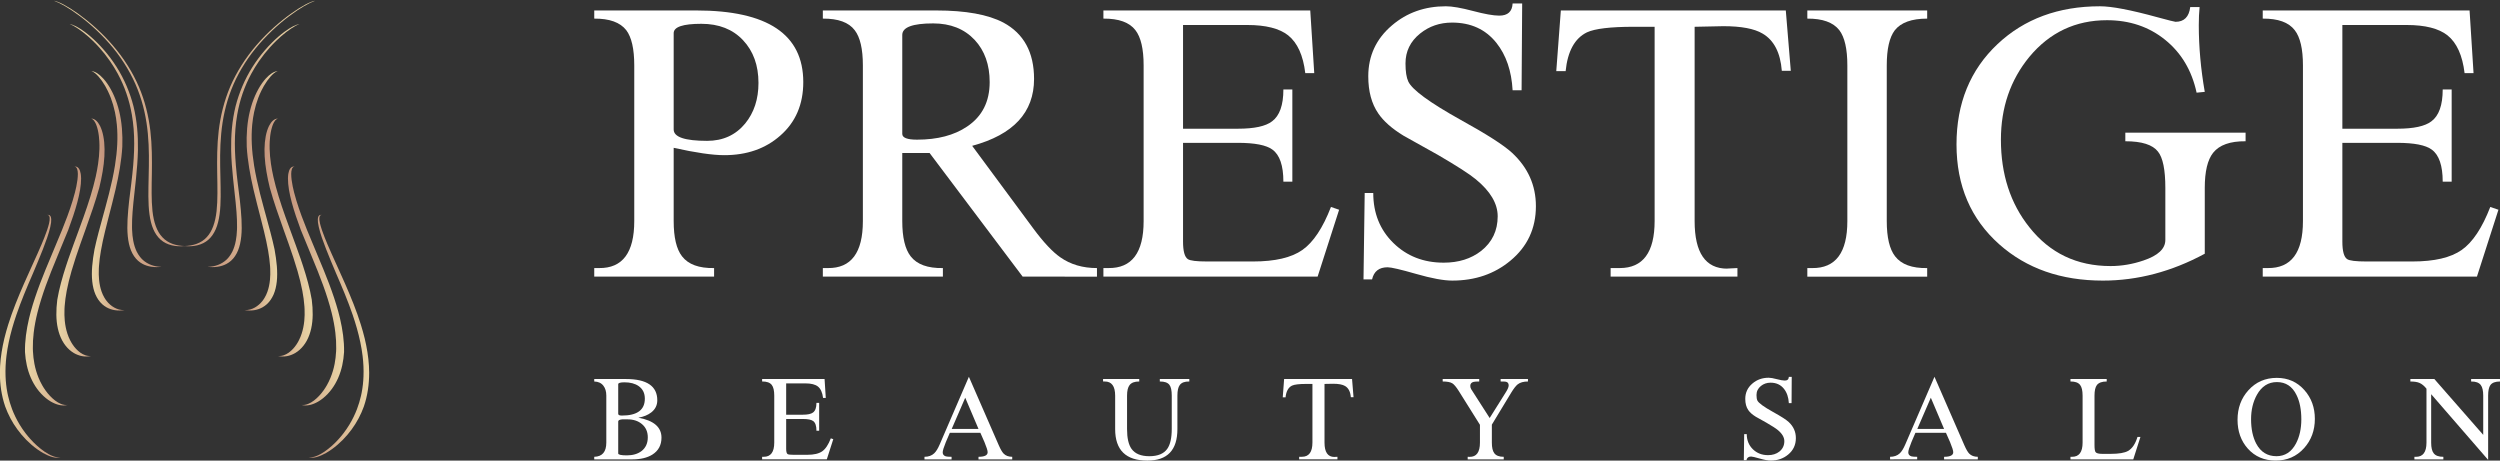 <?xml version="1.0" encoding="UTF-8" standalone="no"?>
<!-- Created with Inkscape (http://www.inkscape.org/) -->

<svg
   version="1.1"
   id="svg1"
   width="568.014"
   height="104.648"
   viewBox="0 0 568.014 104.648"
   xmlns="http://www.w3.org/2000/svg"
   xmlns:svg="http://www.w3.org/2000/svg">
  <rect x="0" y="0" width="568.014" height="104.648" fill="#333333" stroke="none"/>
  <defs
     id="defs1">
    <linearGradient
       x1="0"
       y1="0"
       x2="1"
       y2="0"
       gradientUnits="userSpaceOnUse"
       gradientTransform="matrix(22.345,0,0,-22.345,111.9,494.375)"
       spreadMethod="pad"
       id="linearGradient3">
      <stop
         style="stop-opacity:1;stop-color:#c5957d"
         offset="0"
         id="stop1" />
      <stop
         style="stop-opacity:1;stop-color:#c5957d"
         offset="0.008"
         id="stop2" />
      <stop
         style="stop-opacity:1;stop-color:#ead6a7"
         offset="1"
         id="stop3" />
    </linearGradient>
    <linearGradient
       x1="0"
       y1="0"
       x2="1"
       y2="0"
       gradientUnits="userSpaceOnUse"
       gradientTransform="matrix(15.684,0,0,-15.684,115.888,490.61)"
       spreadMethod="pad"
       id="linearGradient6">
      <stop
         style="stop-opacity:1;stop-color:#c5957d"
         offset="0"
         id="stop4" />
      <stop
         style="stop-opacity:1;stop-color:#c5957d"
         offset="0.008"
         id="stop5" />
      <stop
         style="stop-opacity:1;stop-color:#ead6a7"
         offset="1"
         id="stop6" />
    </linearGradient>
    <linearGradient
       x1="0"
       y1="0"
       x2="1"
       y2="0"
       gradientUnits="userSpaceOnUse"
       gradientTransform="matrix(5.668,0,0,-5.668,122.196,482.905)"
       spreadMethod="pad"
       id="linearGradient9">
      <stop
         style="stop-opacity:1;stop-color:#c5957d"
         offset="0"
         id="stop7" />
      <stop
         style="stop-opacity:1;stop-color:#c5957d"
         offset="0.008"
         id="stop8" />
      <stop
         style="stop-opacity:1;stop-color:#ead6a7"
         offset="1"
         id="stop9" />
    </linearGradient>
    <linearGradient
       x1="0"
       y1="0"
       x2="1"
       y2="0"
       gradientUnits="userSpaceOnUse"
       gradientTransform="matrix(8.217,0,0,-8.217,125.618,474.94)"
       spreadMethod="pad"
       id="linearGradient12">
      <stop
         style="stop-opacity:1;stop-color:#c5957d"
         offset="0"
         id="stop10" />
      <stop
         style="stop-opacity:1;stop-color:#c5957d"
         offset="0.008"
         id="stop11" />
      <stop
         style="stop-opacity:1;stop-color:#ead6a7"
         offset="1"
         id="stop12" />
    </linearGradient>
    <linearGradient
       x1="0"
       y1="0"
       x2="1"
       y2="0"
       gradientUnits="userSpaceOnUse"
       gradientTransform="matrix(9.565,0,0,-9.565,129.618,466.685)"
       spreadMethod="pad"
       id="linearGradient15">
      <stop
         style="stop-opacity:1;stop-color:#c5957d"
         offset="0"
         id="stop13" />
      <stop
         style="stop-opacity:1;stop-color:#c5957d"
         offset="0.008"
         id="stop14" />
      <stop
         style="stop-opacity:1;stop-color:#ead6a7"
         offset="1"
         id="stop15" />
    </linearGradient>
    <linearGradient
       x1="0"
       y1="0"
       x2="1"
       y2="0"
       gradientUnits="userSpaceOnUse"
       gradientTransform="matrix(10.316,0,0,-10.316,133.145,458.105)"
       spreadMethod="pad"
       id="linearGradient18">
      <stop
         style="stop-opacity:1;stop-color:#c5957d"
         offset="0"
         id="stop16" />
      <stop
         style="stop-opacity:1;stop-color:#c5957d"
         offset="0.008"
         id="stop17" />
      <stop
         style="stop-opacity:1;stop-color:#ead6a7"
         offset="1"
         id="stop18" />
    </linearGradient>
    <linearGradient
       x1="0"
       y1="0"
       x2="1"
       y2="0"
       gradientUnits="userSpaceOnUse"
       gradientTransform="matrix(-22.345,0,0,-22.345,112.077,494.375)"
       spreadMethod="pad"
       id="linearGradient21">
      <stop
         style="stop-opacity:1;stop-color:#c5957d"
         offset="0"
         id="stop19" />
      <stop
         style="stop-opacity:1;stop-color:#c5957d"
         offset="0.008"
         id="stop20" />
      <stop
         style="stop-opacity:1;stop-color:#ead6a7"
         offset="1"
         id="stop21" />
    </linearGradient>
    <linearGradient
       x1="0"
       y1="0"
       x2="1"
       y2="0"
       gradientUnits="userSpaceOnUse"
       gradientTransform="matrix(-15.683,0,0,-15.683,108.088,490.61)"
       spreadMethod="pad"
       id="linearGradient24">
      <stop
         style="stop-opacity:1;stop-color:#c5957d"
         offset="0"
         id="stop22" />
      <stop
         style="stop-opacity:1;stop-color:#c5957d"
         offset="0.008"
         id="stop23" />
      <stop
         style="stop-opacity:1;stop-color:#ead6a7"
         offset="1"
         id="stop24" />
    </linearGradient>
    <linearGradient
       x1="0"
       y1="0"
       x2="1"
       y2="0"
       gradientUnits="userSpaceOnUse"
       gradientTransform="matrix(-5.668,0,0,-5.668,101.781,482.905)"
       spreadMethod="pad"
       id="linearGradient27">
      <stop
         style="stop-opacity:1;stop-color:#c5957d"
         offset="0"
         id="stop25" />
      <stop
         style="stop-opacity:1;stop-color:#c5957d"
         offset="0.008"
         id="stop26" />
      <stop
         style="stop-opacity:1;stop-color:#ead6a7"
         offset="1"
         id="stop27" />
    </linearGradient>
    <linearGradient
       x1="0"
       y1="0"
       x2="1"
       y2="0"
       gradientUnits="userSpaceOnUse"
       gradientTransform="matrix(-8.216,0,0,-8.216,98.359,474.94)"
       spreadMethod="pad"
       id="linearGradient30">
      <stop
         style="stop-opacity:1;stop-color:#c5957d"
         offset="0"
         id="stop28" />
      <stop
         style="stop-opacity:1;stop-color:#c5957d"
         offset="0.008"
         id="stop29" />
      <stop
         style="stop-opacity:1;stop-color:#ead6a7"
         offset="1"
         id="stop30" />
    </linearGradient>
    <linearGradient
       x1="0"
       y1="0"
       x2="1"
       y2="0"
       gradientUnits="userSpaceOnUse"
       gradientTransform="matrix(-9.565,0,0,-9.565,94.359,466.685)"
       spreadMethod="pad"
       id="linearGradient33">
      <stop
         style="stop-opacity:1;stop-color:#c5957d"
         offset="0"
         id="stop31" />
      <stop
         style="stop-opacity:1;stop-color:#c5957d"
         offset="0.008"
         id="stop32" />
      <stop
         style="stop-opacity:1;stop-color:#ead6a7"
         offset="1"
         id="stop33" />
    </linearGradient>
    <linearGradient
       x1="0"
       y1="0"
       x2="1"
       y2="0"
       gradientUnits="userSpaceOnUse"
       gradientTransform="matrix(-10.317,0,0,-10.317,90.833,458.105)"
       spreadMethod="pad"
       id="linearGradient36">
      <stop
         style="stop-opacity:1;stop-color:#c5957d"
         offset="0"
         id="stop34" />
      <stop
         style="stop-opacity:1;stop-color:#c5957d"
         offset="0.008"
         id="stop35" />
      <stop
         style="stop-opacity:1;stop-color:#ead6a7"
         offset="1"
         id="stop36" />
    </linearGradient>
    <clipPath
       clipPathUnits="userSpaceOnUse"
       id="clipPath38">
      <path
         d="M 0,574.247 H 595.28 V 0 H 0 Z"
         transform="translate(-195.315,-509.648)"
         id="path38" />
    </clipPath>
    <clipPath
       clipPathUnits="userSpaceOnUse"
       id="clipPath40">
      <path
         d="M 0,574.247 H 595.28 V 0 H 0 Z"
         transform="translate(-234.267,-509.345)"
         id="path40" />
    </clipPath>
    <clipPath
       clipPathUnits="userSpaceOnUse"
       id="clipPath42">
      <path
         d="M 0,574.247 H 595.28 V 0 H 0 Z"
         transform="translate(-282.111,-511.04)"
         id="path42" />
    </clipPath>
    <clipPath
       clipPathUnits="userSpaceOnUse"
       id="clipPath44">
      <path
         d="M 0,574.247 H 595.28 V 0 H 0 Z"
         transform="translate(-339.9,-514.706)"
         id="path44" />
    </clipPath>
    <clipPath
       clipPathUnits="userSpaceOnUse"
       id="clipPath46">
      <path
         d="M 0,574.247 H 595.28 V 0 H 0 Z"
         transform="translate(-384.824,-513.518)"
         id="path46" />
    </clipPath>
    <clipPath
       clipPathUnits="userSpaceOnUse"
       id="clipPath48">
      <path
         d="M 0,574.247 H 595.28 V 0 H 0 Z"
         transform="translate(-402.028,-504.153)"
         id="path48" />
    </clipPath>
    <clipPath
       clipPathUnits="userSpaceOnUse"
       id="clipPath50">
      <path
         d="M 0,574.247 H 595.28 V 0 H 0 Z"
         transform="translate(-455.336,-514.096)"
         id="path50" />
    </clipPath>
    <clipPath
       clipPathUnits="userSpaceOnUse"
       id="clipPath52">
      <path
         d="M 0,574.247 H 595.28 V 0 H 0 Z"
         transform="translate(-479.665,-511.04)"
         id="path52" />
    </clipPath>
    <clipPath
       clipPathUnits="userSpaceOnUse"
       id="clipPath54">
      <path
         d="M 0,574.247 H 595.28 V 0 H 0 Z"
         transform="translate(-185.863,-443.481)"
         id="path54" />
    </clipPath>
    <clipPath
       clipPathUnits="userSpaceOnUse"
       id="clipPath56">
      <path
         d="M 0,574.247 H 595.28 V 0 H 0 Z"
         transform="translate(-214.482,-449.968)"
         id="path56" />
    </clipPath>
    <clipPath
       clipPathUnits="userSpaceOnUse"
       id="clipPath58">
      <path
         d="M 0,574.247 H 595.28 V 0 H 0 Z"
         transform="translate(-244.996,-447.528)"
         id="path58" />
    </clipPath>
    <clipPath
       clipPathUnits="userSpaceOnUse"
       id="clipPath60">
      <path
         d="M 0,574.247 H 595.28 V 0 H 0 Z"
         transform="translate(-276.035,-436.813)"
         id="path60" />
    </clipPath>
    <clipPath
       clipPathUnits="userSpaceOnUse"
       id="clipPath62">
      <path
         d="M 0,574.247 H 595.28 V 0 H 0 Z"
         transform="translate(-310.911,-450.714)"
         id="path62" />
    </clipPath>
    <clipPath
       clipPathUnits="userSpaceOnUse"
       id="clipPath64">
      <path
         d="M 0,574.247 H 595.28 V 0 H 0 Z"
         transform="translate(-334.363,-444.067)"
         id="path64" />
    </clipPath>
    <clipPath
       clipPathUnits="userSpaceOnUse"
       id="clipPath66">
      <path
         d="M 0,574.247 H 595.28 V 0 H 0 Z"
         transform="translate(-385.835,-451.074)"
         id="path66" />
    </clipPath>
    <clipPath
       clipPathUnits="userSpaceOnUse"
       id="clipPath68">
      <path
         d="M 0,574.247 H 595.28 V 0 H 0 Z"
         transform="translate(-409.537,-447.528)"
         id="path68" />
    </clipPath>
    <clipPath
       clipPathUnits="userSpaceOnUse"
       id="clipPath70">
      <path
         d="M 0,574.247 H 595.28 V 0 H 0 Z"
         transform="translate(-445.254,-440.839)"
         id="path70" />
    </clipPath>
    <clipPath
       clipPathUnits="userSpaceOnUse"
       id="clipPath72">
      <path
         d="M 0,574.247 H 595.28 V 0 H 0 Z"
         transform="translate(-468.515,-450.191)"
         id="path72" />
    </clipPath>
    <clipPath
       clipPathUnits="userSpaceOnUse"
       id="clipPath74">
      <path
         d="M 0,574.247 H 595.28 V 0 H 0 Z"
         transform="translate(-491.94,-437.019)"
         id="path74" />
    </clipPath>
  </defs>
  <g
     id="layer-MC0"
     transform="translate(-107.355,-78.597)">
    <path
       id="path3"
       d="m 130.161,513.119 c -0.926,-0.66 -1.937,-1.462 -2.949,-2.368 v 0 c -1.01,-0.906 -2.022,-1.928 -2.957,-3.011 v 0 c -1.871,-2.165 -3.41,-4.598 -4.473,-7.064 v 0 c -1.062,-2.476 -1.662,-5.015 -1.966,-7.507 v 0 c -0.295,-2.501 -0.295,-4.961 -0.259,-7.29 v 0 c 0.042,-2.334 0.098,-4.523 -0.105,-6.421 v 0 c -0.209,-1.888 -0.725,-3.449 -1.681,-4.458 v 0 c -0.944,-1.028 -2.32,-1.474 -3.87,-1.507 v 0 c 1.626,-0.167 3.1,0.153 4.152,1.078 v 0 c 0.526,0.463 0.947,1.073 1.263,1.802 v 0 c 0.317,0.729 0.519,1.587 0.648,2.526 v 0 c 0.259,1.878 0.188,4.103 0.139,6.435 v 0 c -0.057,2.344 -0.103,4.82 0.138,7.317 v 0 c 0.232,2.505 0.759,5.032 1.724,7.498 v 0 c 0.96,2.469 2.38,4.864 4.142,7.041 v 0 c 1.758,2.166 3.85,4.082 5.701,5.474 v 0 c 1.866,1.414 3.4,2.261 4.438,2.635 v 0 c -0.811,-0.144 -2.236,-0.862 -4.085,-2.18"
       transform="matrix(1.333,0,0,-1.333,0,765.663)"
       style="fill:url(#linearGradient3);stroke:none" />
    <path
       id="path6"
       d="m 130.461,510.926 c -0.429,-0.219 -0.911,-0.524 -1.433,-0.909 v 0 c -0.333,-0.246 -0.684,-0.526 -1.044,-0.838 v 0 c -0.742,-0.644 -1.524,-1.421 -2.28,-2.293 v 0 c -0.755,-0.87 -1.487,-1.847 -2.139,-2.879 v 0 c -1.309,-2.065 -2.286,-4.373 -2.881,-6.714 v 0 c -0.601,-2.451 -0.79,-4.958 -0.751,-7.422 v 0 c 0.032,-1.649 0.166,-3.281 0.327,-4.871 v 0 c 0.081,-0.793 0.168,-1.577 0.254,-2.346 v 0 c 0.133,-1.169 0.255,-2.303 0.334,-3.385 v 0 c 0.066,-0.9 0.103,-1.764 0.091,-2.582 v 0 c -0.002,-0.148 -0.005,-0.295 -0.011,-0.44 v 0 c -0.026,-0.654 -0.089,-1.27 -0.197,-1.843 v 0 c -0.13,-0.699 -0.33,-1.331 -0.603,-1.882 v 0 c -0.155,-0.313 -0.334,-0.599 -0.538,-0.857 v 0 c -0.15,-0.195 -0.314,-0.373 -0.49,-0.534 v 0 c -0.411,-0.376 -0.891,-0.662 -1.428,-0.865 v 0 c -0.266,-0.098 -0.545,-0.177 -0.842,-0.23 v 0 c -0.297,-0.054 -0.613,-0.083 -0.941,-0.082 v 0 c 0.609,-0.076 1.194,-0.075 1.736,0.006 v 0 c 0.545,0.08 1.05,0.241 1.502,0.478 v 0 c 0.29,0.152 0.558,0.338 0.8,0.557 v 0 c 0.5,0.451 0.894,1.041 1.182,1.743 v 0 c 0.289,0.699 0.462,1.52 0.552,2.414 v 0 c 0.183,1.789 0.001,3.9 -0.238,6.109 v 0 c -0.233,1.93 -0.515,3.949 -0.685,5.993 v 0 c -0.034,0.408 -0.065,0.819 -0.089,1.23 v 0 c -0.104,1.651 -0.118,3.313 0.014,4.961 v 0 c 0.066,0.819 0.166,1.634 0.307,2.443 v 0 c 0.212,1.235 0.522,2.452 0.93,3.634 v 0 c 0.401,1.157 0.898,2.282 1.479,3.357 v 0 c 0.403,0.746 0.847,1.463 1.319,2.144 v 0 c 0.575,0.829 1.192,1.603 1.82,2.304 v 0 c 0.357,0.401 0.718,0.775 1.076,1.124 v 0 c 0.269,0.262 0.534,0.509 0.795,0.739 v 0 c 0.61,0.538 1.194,0.988 1.736,1.351 v 0 c 0.267,0.18 0.523,0.338 0.766,0.47 v 0 c 0.243,0.133 0.474,0.239 0.681,0.311 v 0 c -0.31,-0.042 -0.683,-0.175 -1.111,-0.396"
       transform="matrix(1.333,0,0,-1.333,0,765.663)"
       style="fill:url(#linearGradient6);stroke:none" />
    <path
       id="path9"
       d="m 126.868,502.942 c -0.343,-0.221 -0.691,-0.527 -1.033,-0.902 v 0 c -0.217,-0.242 -0.433,-0.512 -0.644,-0.809 v 0 c -0.435,-0.617 -0.842,-1.346 -1.195,-2.15 v 0 c -0.352,-0.804 -0.648,-1.692 -0.874,-2.627 v 0 c -0.455,-1.867 -0.61,-3.933 -0.532,-6.029 v 0 c 0.143,-2.404 0.59,-4.857 1.146,-7.274 v 0 c 0.377,-1.615 0.799,-3.215 1.201,-4.781 v 0 c 0.203,-0.782 0.401,-1.555 0.584,-2.318 v 0 c 0.282,-1.154 0.529,-2.28 0.718,-3.365 v 0 c 0.156,-0.9 0.269,-1.77 0.328,-2.603 v 0 c 0.011,-0.152 0.02,-0.3 0.026,-0.449 v 0 c 0.03,-0.667 0.017,-1.304 -0.041,-1.904 v 0 c -0.072,-0.732 -0.215,-1.409 -0.431,-2.013 v 0 c -0.124,-0.346 -0.271,-0.67 -0.443,-0.966 v 0 c -0.127,-0.226 -0.267,-0.436 -0.421,-0.629 v 0 c -0.356,-0.456 -0.786,-0.828 -1.286,-1.112 v 0 c -0.249,-0.138 -0.518,-0.253 -0.811,-0.331 v 0 c -0.295,-0.08 -0.619,-0.118 -0.963,-0.101 v 0 c 0.58,-0.098 1.14,-0.103 1.655,-0.021 v 0 c 0.517,0.083 0.992,0.248 1.421,0.485 v 0 c 0.273,0.154 0.525,0.336 0.758,0.546 v 0 c 0.476,0.438 0.856,0.997 1.139,1.647 v 0 c 0.28,0.65 0.457,1.4 0.544,2.212 v 0 c 0.178,1.623 -0.023,3.515 -0.385,5.489 v 0 c -0.403,1.894 -0.956,3.869 -1.502,5.867 v 0 c -0.11,0.399 -0.22,0.801 -0.329,1.203 v 0 c -0.441,1.613 -0.864,3.235 -1.207,4.847 v 0 c -0.172,0.801 -0.325,1.601 -0.452,2.395 v 0 c -0.195,1.21 -0.327,2.406 -0.382,3.575 v 0 c -0.056,1.145 -0.036,2.263 0.065,3.343 v 0 c 0.07,0.747 0.181,1.473 0.329,2.169 v 0 c 0.181,0.848 0.418,1.653 0.7,2.4 v 0 c 0.16,0.424 0.337,0.829 0.524,1.212 v 0 c 0.139,0.29 0.285,0.565 0.437,0.827 v 0 c 0.353,0.611 0.735,1.149 1.132,1.601 v 0 c 0.197,0.222 0.399,0.422 0.603,0.585 v 0 c 0.207,0.164 0.414,0.287 0.618,0.349 v 0 c -0.32,-0.02 -0.656,-0.149 -0.997,-0.368"
       transform="matrix(1.333,0,0,-1.333,0,765.663)"
       style="fill:url(#linearGradient9);stroke:none" />
    <path
       id="path12"
       d="m 127.058,494.872 c -0.256,-0.223 -0.476,-0.535 -0.666,-0.903 v 0 c -0.119,-0.241 -0.226,-0.504 -0.319,-0.79 v 0 c -0.191,-0.593 -0.322,-1.278 -0.394,-2.021 v 0 c -0.07,-0.74 -0.078,-1.545 -0.031,-2.386 v 0 c 0.093,-1.678 0.424,-3.51 0.879,-5.365 v 0 c 0.654,-2.369 1.507,-4.778 2.358,-7.16 v 0 c 0.571,-1.59 1.141,-3.168 1.648,-4.718 v 0 c 0.257,-0.776 0.498,-1.545 0.717,-2.303 v 0 c 0.333,-1.15 0.613,-2.277 0.82,-3.371 v 0 c 0.172,-0.91 0.294,-1.795 0.353,-2.65 v 0 c 0.011,-0.156 0.019,-0.311 0.026,-0.463 v 0 c 0.029,-0.689 0.014,-1.355 -0.048,-1.992 v 0 c -0.077,-0.777 -0.226,-1.509 -0.448,-2.184 v 0 c -0.125,-0.385 -0.275,-0.751 -0.45,-1.097 v 0 c -0.128,-0.259 -0.271,-0.508 -0.427,-0.741 v 0 c -0.362,-0.548 -0.801,-1.022 -1.319,-1.4 v 0 c -0.26,-0.184 -0.54,-0.342 -0.85,-0.448 v 0 c -0.311,-0.109 -0.655,-0.16 -1.013,-0.126 v 0 c 0.53,-0.115 1.06,-0.12 1.555,-0.027 v 0 c 0.496,0.092 0.957,0.275 1.384,0.518 v 0 c 0.271,0.16 0.526,0.345 0.764,0.555 v 0 c 0.492,0.436 0.908,0.975 1.24,1.586 v 0 c 0.331,0.611 0.575,1.3 0.74,2.038 v 0 c 0.33,1.477 0.32,3.162 0.099,4.916 v 0 c -0.313,1.87 -0.86,3.816 -1.498,5.779 v 0 c -0.129,0.393 -0.261,0.788 -0.396,1.183 v 0 c -0.547,1.584 -1.141,3.177 -1.721,4.764 v 0 c -0.292,0.788 -0.579,1.575 -0.857,2.359 v 0 c -0.424,1.191 -0.824,2.374 -1.179,3.537 v 0 c -0.348,1.138 -0.652,2.257 -0.896,3.346 v 0 c -0.169,0.755 -0.306,1.493 -0.411,2.21 v 0 c -0.128,0.874 -0.201,1.715 -0.224,2.51 v 0 c -0.012,0.455 -0.008,0.893 0.015,1.314 v 0 c 0.018,0.318 0.044,0.626 0.081,0.921 v 0 c 0.085,0.691 0.227,1.319 0.431,1.864 v 0 c 0.105,0.266 0.226,0.51 0.372,0.705 v 0 c 0.147,0.196 0.326,0.337 0.531,0.387 v 0 c -0.001,0 -0.002,0 -0.003,0 v 0 c -0.318,0 -0.611,-0.125 -0.863,-0.347"
       transform="matrix(1.333,0,0,-1.333,0,765.663)"
       style="fill:url(#linearGradient12);stroke:none" />
    <path
       id="path15"
       d="m 130.011,486.713 c -0.168,-0.231 -0.271,-0.553 -0.334,-0.918 v 0 c -0.036,-0.242 -0.055,-0.502 -0.058,-0.779 v 0 c -0.006,-0.576 0.057,-1.224 0.167,-1.91 v 0 c 0.113,-0.684 0.277,-1.412 0.476,-2.163 v 0 c 0.398,-1.5 0.954,-3.107 1.556,-4.73 v 0 c 0.944,-2.345 1.975,-4.721 2.907,-7.083 v 0 c 0.623,-1.573 1.201,-3.138 1.683,-4.685 v 0 c 0.243,-0.772 0.46,-1.542 0.65,-2.304 v 0 c 0.287,-1.153 0.505,-2.29 0.637,-3.405 v 0 c 0.111,-0.927 0.162,-1.838 0.145,-2.726 v 0 c -0.003,-0.162 -0.009,-0.321 -0.017,-0.481 v 0 c -0.036,-0.72 -0.118,-1.423 -0.248,-2.107 v 0 c -0.16,-0.835 -0.401,-1.635 -0.713,-2.394 v 0 c -0.178,-0.434 -0.381,-0.853 -0.61,-1.256 v 0 c -0.173,-0.302 -0.358,-0.595 -0.559,-0.875 v 0 c -0.464,-0.658 -1.015,-1.252 -1.647,-1.74 v 0 c -0.318,-0.236 -0.659,-0.445 -1.021,-0.585 v 0 c -0.361,-0.143 -0.748,-0.208 -1.116,-0.159 v 0 c 0.46,-0.125 0.962,-0.121 1.454,-0.008 v 0 c 0.493,0.114 0.973,0.323 1.426,0.585 v 0 c 0.289,0.173 0.568,0.368 0.835,0.583 v 0 c 0.553,0.45 1.049,0.982 1.48,1.568 v 0 c 0.426,0.583 0.787,1.22 1.081,1.895 v 0 c 0.59,1.346 0.901,2.843 0.995,4.386 v 0 c 0.036,1.864 -0.239,3.794 -0.692,5.737 v 0 c -0.091,0.39 -0.19,0.781 -0.298,1.173 v 0 c -0.427,1.565 -0.963,3.14 -1.553,4.71 v 0 c -0.296,0.782 -0.606,1.562 -0.922,2.34 v 0 c -0.48,1.184 -0.976,2.36 -1.466,3.524 v 0 c -0.483,1.141 -0.956,2.269 -1.403,3.377 v 0 c -0.309,0.767 -0.604,1.525 -0.881,2.269 v 0 c -0.336,0.907 -0.637,1.791 -0.899,2.645 v 0 c -0.15,0.488 -0.285,0.964 -0.402,1.427 v 0 c -0.088,0.349 -0.169,0.69 -0.236,1.023 v 0 c -0.162,0.777 -0.257,1.505 -0.257,2.146 v 0 c 0.004,0.313 0.036,0.603 0.121,0.83 v 0 c 0.084,0.23 0.228,0.389 0.441,0.426 v 0 c -0.019,0.001 -0.038,0.002 -0.056,0.002 v 0 c -0.285,0 -0.508,-0.123 -0.666,-0.338"
       transform="matrix(1.333,0,0,-1.333,0,765.663)"
       style="fill:url(#linearGradient15);stroke:none" />
    <path
       id="path18"
       d="m 134.783,478.462 c -0.088,-0.243 -0.089,-0.581 -0.051,-0.953 v 0 c 0.03,-0.245 0.078,-0.505 0.139,-0.776 v 0 c 0.128,-0.569 0.315,-1.188 0.529,-1.825 v 0 c 0.218,-0.637 0.464,-1.292 0.726,-1.963 v 0 c 0.52,-1.334 1.114,-2.725 1.7,-4.123 v 0 c 1.018,-2.334 2.012,-4.693 2.818,-7.047 v 0 c 0.534,-1.566 0.986,-3.13 1.306,-4.682 v 0 c 0.164,-0.778 0.295,-1.553 0.389,-2.325 v 0 c 0.142,-1.164 0.198,-2.323 0.154,-3.468 v 0 c -0.033,-0.954 -0.136,-1.899 -0.318,-2.834 v 0 c -0.034,-0.169 -0.07,-0.338 -0.108,-0.506 v 0 c -0.173,-0.76 -0.398,-1.512 -0.679,-2.254 v 0 c -0.343,-0.905 -0.777,-1.789 -1.297,-2.651 v 0 c -0.297,-0.491 -0.624,-0.973 -0.983,-1.444 v 0 c -0.269,-0.353 -0.556,-0.698 -0.86,-1.034 v 0 c -0.706,-0.788 -1.519,-1.521 -2.416,-2.139 v 0 c -0.449,-0.299 -0.918,-0.564 -1.385,-0.745 v 0 c -0.468,-0.184 -0.929,-0.268 -1.303,-0.205 v 0 c 0.369,-0.127 0.859,-0.102 1.379,0.042 v 0 c 0.522,0.147 1.065,0.396 1.588,0.688 v 0 c 0.336,0.196 0.666,0.41 0.985,0.637 v 0 c 0.667,0.478 1.292,1.02 1.859,1.591 v 0 c 0.559,0.568 1.068,1.17 1.522,1.79 v 0 c 0.905,1.235 1.591,2.557 2.08,3.907 v 0 c 0.642,1.873 0.902,3.804 0.904,5.742 v 0 c -0.003,0.389 -0.014,0.779 -0.038,1.17 v 0 c -0.093,1.559 -0.351,3.128 -0.726,4.696 v 0 c -0.191,0.78 -0.41,1.56 -0.653,2.34 v 0 c -0.369,1.183 -0.792,2.364 -1.253,3.539 v 0 c -0.454,1.154 -0.938,2.3 -1.437,3.438 v 0 c -0.345,0.789 -0.698,1.573 -1.053,2.351 v 0 c -0.432,0.949 -0.855,1.886 -1.266,2.807 v 0 c -0.235,0.526 -0.464,1.046 -0.68,1.558 v 0 c -0.163,0.384 -0.318,0.763 -0.467,1.137 v 0 c -0.348,0.872 -0.639,1.706 -0.817,2.451 v 0 c -0.078,0.363 -0.124,0.701 -0.094,0.963 v 0 c 0.026,0.263 0.142,0.441 0.367,0.466 v 0 c -0.028,0.003 -0.055,0.004 -0.081,0.004 v 0 c -0.241,0 -0.401,-0.125 -0.48,-0.343"
       transform="matrix(1.333,0,0,-1.333,0,765.663)"
       style="fill:url(#linearGradient18);stroke:none" />
    <path
       id="path21"
       d="m 94.17,512.664 c 1.851,-1.392 3.943,-3.308 5.7,-5.474 v 0 c 1.762,-2.177 3.182,-4.572 4.143,-7.041 v 0 c 0.965,-2.466 1.491,-4.993 1.723,-7.498 v 0 c 0.241,-2.497 0.196,-4.973 0.138,-7.317 v 0 c -0.048,-2.332 -0.12,-4.557 0.14,-6.435 v 0 c 0.128,-0.939 0.331,-1.797 0.648,-2.526 v 0 c 0.316,-0.729 0.736,-1.339 1.262,-1.802 v 0 c 1.053,-0.925 2.525,-1.245 4.153,-1.078 v 0 c -1.551,0.033 -2.926,0.479 -3.871,1.507 v 0 c -0.957,1.009 -1.472,2.57 -1.68,4.458 v 0 c -0.204,1.898 -0.148,4.087 -0.105,6.421 v 0 c 0.035,2.329 0.034,4.789 -0.261,7.29 v 0 c -0.302,2.492 -0.903,5.031 -1.964,7.507 v 0 c -1.064,2.466 -2.602,4.899 -4.474,7.064 v 0 c -0.934,1.083 -1.947,2.105 -2.957,3.011 v 0 c -1.011,0.906 -2.024,1.708 -2.947,2.368 v 0 c -1.851,1.318 -3.276,2.036 -4.086,2.18 v 0 c 1.037,-0.374 2.572,-1.221 4.438,-2.635"
       transform="matrix(1.333,0,0,-1.333,0,765.663)"
       style="fill:url(#linearGradient21);stroke:none" />
    <path
       id="path24"
       d="m 93.087,511.011 c 0.242,-0.132 0.499,-0.29 0.766,-0.47 v 0 c 0.541,-0.363 1.126,-0.813 1.734,-1.351 v 0 c 0.261,-0.23 0.528,-0.477 0.796,-0.739 v 0 c 0.358,-0.349 0.719,-0.723 1.076,-1.124 v 0 c 0.628,-0.701 1.245,-1.475 1.82,-2.304 v 0 c 0.472,-0.681 0.916,-1.398 1.319,-2.144 v 0 c 0.581,-1.075 1.079,-2.2 1.478,-3.357 v 0 c 0.41,-1.182 0.719,-2.399 0.932,-3.634 v 0 c 0.14,-0.809 0.241,-1.624 0.307,-2.443 v 0 c 0.131,-1.648 0.117,-3.31 0.013,-4.961 v 0 c -0.024,-0.411 -0.054,-0.822 -0.088,-1.23 v 0 c -0.171,-2.044 -0.453,-4.063 -0.686,-5.993 v 0 c -0.238,-2.209 -0.421,-4.32 -0.238,-6.109 v 0 c 0.09,-0.894 0.263,-1.715 0.551,-2.414 v 0 c 0.288,-0.702 0.682,-1.292 1.183,-1.743 v 0 c 0.243,-0.219 0.511,-0.405 0.8,-0.557 v 0 c 0.452,-0.237 0.957,-0.398 1.501,-0.478 v 0 c 0.544,-0.081 1.128,-0.082 1.737,-0.006 v 0 c -0.327,-0.001 -0.643,0.028 -0.941,0.082 v 0 c -0.296,0.053 -0.575,0.132 -0.842,0.23 v 0 c -0.537,0.203 -1.018,0.489 -1.428,0.865 v 0 c -0.175,0.161 -0.339,0.339 -0.49,0.534 v 0 c -0.203,0.258 -0.383,0.544 -0.539,0.857 v 0 c -0.271,0.551 -0.471,1.183 -0.603,1.882 v 0 c -0.108,0.573 -0.171,1.189 -0.196,1.843 v 0 c -0.006,0.145 -0.01,0.292 -0.012,0.44 v 0 c -0.01,0.818 0.025,1.682 0.091,2.582 v 0 c 0.08,1.082 0.203,2.216 0.335,3.385 v 0 c 0.086,0.769 0.173,1.553 0.254,2.346 v 0 c 0.161,1.59 0.295,3.222 0.328,4.871 v 0 c 0.039,2.464 -0.151,4.971 -0.751,7.422 v 0 c -0.595,2.341 -1.572,4.649 -2.881,6.714 v 0 c -0.653,1.032 -1.383,2.009 -2.139,2.879 v 0 c -0.756,0.872 -1.538,1.649 -2.281,2.293 v 0 c -0.361,0.312 -0.711,0.592 -1.044,0.838 v 0 c -0.521,0.385 -1.004,0.69 -1.433,0.909 v 0 c -0.427,0.221 -0.8,0.354 -1.11,0.396 v 0 c 0.207,-0.072 0.436,-0.178 0.681,-0.311"
       transform="matrix(1.333,0,0,-1.333,0,765.663)"
       style="fill:url(#linearGradient24);stroke:none" />
    <path
       id="path27"
       d="m 96.73,502.961 c 0.205,-0.163 0.406,-0.363 0.603,-0.585 v 0 c 0.397,-0.452 0.78,-0.99 1.132,-1.601 v 0 c 0.152,-0.262 0.298,-0.537 0.437,-0.827 v 0 c 0.188,-0.383 0.364,-0.788 0.524,-1.212 v 0 c 0.282,-0.747 0.519,-1.552 0.7,-2.4 v 0 c 0.147,-0.696 0.258,-1.422 0.329,-2.169 v 0 c 0.1,-1.08 0.121,-2.198 0.066,-3.343 v 0 c -0.055,-1.169 -0.188,-2.365 -0.382,-3.575 v 0 c -0.128,-0.794 -0.28,-1.594 -0.452,-2.395 v 0 c -0.344,-1.612 -0.766,-3.234 -1.207,-4.847 v 0 c -0.109,-0.402 -0.219,-0.804 -0.33,-1.203 v 0 c -0.546,-1.998 -1.099,-3.973 -1.502,-5.867 v 0 c -0.362,-1.974 -0.563,-3.866 -0.384,-5.489 v 0 c 0.086,-0.812 0.263,-1.562 0.544,-2.212 v 0 c 0.282,-0.65 0.663,-1.209 1.139,-1.647 v 0 c 0.231,-0.21 0.484,-0.392 0.757,-0.546 v 0 c 0.429,-0.237 0.904,-0.402 1.421,-0.485 v 0 c 0.516,-0.082 1.075,-0.077 1.656,0.021 v 0 c -0.345,-0.017 -0.67,0.021 -0.964,0.101 v 0 c -0.293,0.078 -0.561,0.193 -0.811,0.331 v 0 c -0.5,0.284 -0.93,0.656 -1.286,1.112 v 0 c -0.154,0.193 -0.294,0.403 -0.421,0.629 v 0 c -0.172,0.296 -0.319,0.62 -0.443,0.966 v 0 c -0.215,0.604 -0.358,1.281 -0.43,2.013 v 0 c -0.059,0.6 -0.072,1.237 -0.042,1.904 v 0 c 0.007,0.149 0.016,0.297 0.026,0.449 v 0 c 0.058,0.833 0.172,1.703 0.329,2.603 v 0 c 0.187,1.085 0.435,2.211 0.717,3.365 v 0 c 0.184,0.763 0.381,1.536 0.584,2.318 v 0 c 0.402,1.566 0.825,3.166 1.199,4.781 v 0 c 0.557,2.417 1.006,4.87 1.147,7.274 v 0 c 0.079,2.096 -0.076,4.162 -0.53,6.029 v 0 c -0.227,0.935 -0.522,1.823 -0.875,2.627 v 0 c -0.353,0.804 -0.76,1.533 -1.194,2.15 v 0 c -0.211,0.297 -0.427,0.567 -0.646,0.809 v 0 c -0.342,0.375 -0.689,0.681 -1.032,0.902 v 0 c -0.341,0.219 -0.678,0.348 -0.995,0.368 v 0 c 0.202,-0.062 0.41,-0.185 0.616,-0.349"
       transform="matrix(1.333,0,0,-1.333,0,765.663)"
       style="fill:url(#linearGradient27);stroke:none" />
    <path
       id="path30"
       d="m 96.053,495.219 c 0.205,-0.05 0.384,-0.191 0.53,-0.387 v 0 c 0.148,-0.195 0.269,-0.439 0.372,-0.705 v 0 c 0.205,-0.545 0.348,-1.173 0.431,-1.864 v 0 c 0.038,-0.295 0.065,-0.603 0.08,-0.921 v 0 c 0.025,-0.421 0.03,-0.859 0.017,-1.314 v 0 c -0.022,-0.795 -0.097,-1.636 -0.225,-2.51 v 0 c -0.104,-0.717 -0.242,-1.455 -0.409,-2.21 v 0 c -0.246,-1.089 -0.548,-2.208 -0.897,-3.346 v 0 c -0.355,-1.163 -0.755,-2.346 -1.179,-3.537 v 0 c -0.278,-0.784 -0.566,-1.571 -0.856,-2.359 v 0 c -0.581,-1.587 -1.175,-3.18 -1.721,-4.764 v 0 c -0.136,-0.395 -0.268,-0.79 -0.397,-1.183 v 0 c -0.637,-1.963 -1.184,-3.909 -1.498,-5.779 v 0 c -0.221,-1.754 -0.232,-3.439 0.099,-4.916 v 0 c 0.164,-0.738 0.41,-1.427 0.739,-2.038 v 0 c 0.333,-0.611 0.748,-1.15 1.241,-1.586 v 0 c 0.238,-0.21 0.493,-0.395 0.764,-0.555 v 0 c 0.426,-0.243 0.889,-0.426 1.385,-0.518 v 0 c 0.494,-0.093 1.024,-0.088 1.555,0.027 v 0 c -0.359,-0.034 -0.703,0.017 -1.013,0.126 v 0 c -0.311,0.106 -0.592,0.264 -0.852,0.448 v 0 c -0.517,0.378 -0.956,0.852 -1.317,1.4 v 0 c -0.156,0.233 -0.299,0.482 -0.429,0.741 v 0 c -0.174,0.346 -0.324,0.712 -0.45,1.097 v 0 c -0.22,0.675 -0.371,1.407 -0.446,2.184 v 0 c -0.062,0.637 -0.077,1.303 -0.049,1.992 v 0 c 0.007,0.152 0.015,0.307 0.025,0.463 v 0 c 0.061,0.855 0.181,1.74 0.354,2.65 v 0 c 0.207,1.094 0.488,2.221 0.82,3.371 v 0 c 0.22,0.758 0.46,1.527 0.716,2.303 v 0 c 0.509,1.55 1.079,3.128 1.649,4.718 v 0 c 0.851,2.382 1.704,4.791 2.359,7.16 v 0 c 0.454,1.855 0.785,3.687 0.878,5.365 v 0 c 0.047,0.841 0.04,1.646 -0.031,2.386 v 0 c -0.072,0.743 -0.202,1.428 -0.394,2.021 v 0 c -0.094,0.286 -0.2,0.549 -0.319,0.79 v 0 c -0.19,0.368 -0.409,0.68 -0.665,0.903 v 0 c -0.253,0.222 -0.545,0.347 -0.864,0.347 v 0 c -10e-4,0 -0.002,0 -0.003,0"
       transform="matrix(1.333,0,0,-1.333,0,765.663)"
       style="fill:url(#linearGradient30);stroke:none" />
    <path
       id="path33"
       d="m 93.244,487.049 c 0.214,-0.037 0.358,-0.196 0.441,-0.426 v 0 c 0.084,-0.227 0.117,-0.517 0.122,-0.83 v 0 c 0,-0.641 -0.095,-1.369 -0.257,-2.146 v 0 c -0.069,-0.333 -0.147,-0.674 -0.237,-1.023 v 0 c -0.117,-0.463 -0.251,-0.939 -0.402,-1.427 v 0 c -0.261,-0.854 -0.562,-1.738 -0.899,-2.645 v 0 c -0.277,-0.744 -0.572,-1.502 -0.881,-2.269 v 0 c -0.447,-1.108 -0.919,-2.236 -1.403,-3.377 v 0 c -0.49,-1.164 -0.986,-2.34 -1.467,-3.524 v 0 c -0.316,-0.778 -0.624,-1.558 -0.921,-2.34 v 0 c -0.59,-1.57 -1.125,-3.145 -1.554,-4.71 v 0 c -0.106,-0.392 -0.206,-0.783 -0.298,-1.173 v 0 c -0.452,-1.943 -0.727,-3.873 -0.691,-5.737 v 0 c 0.094,-1.543 0.405,-3.04 0.994,-4.386 v 0 c 0.295,-0.675 0.657,-1.312 1.082,-1.895 v 0 c 0.432,-0.586 0.927,-1.118 1.481,-1.568 v 0 c 0.265,-0.215 0.544,-0.41 0.833,-0.583 v 0 c 0.455,-0.262 0.935,-0.471 1.428,-0.585 v 0 c 0.491,-0.113 0.993,-0.117 1.453,0.008 v 0 c -0.369,-0.049 -0.755,0.016 -1.117,0.159 v 0 c -0.361,0.14 -0.702,0.349 -1.019,0.585 v 0 c -0.634,0.488 -1.184,1.082 -1.648,1.74 v 0 c -0.2,0.28 -0.386,0.573 -0.558,0.875 v 0 c -0.23,0.403 -0.433,0.822 -0.611,1.256 v 0 c -0.313,0.759 -0.552,1.559 -0.712,2.394 v 0 c -0.132,0.684 -0.213,1.387 -0.25,2.107 v 0 c -0.007,0.16 -0.012,0.319 -0.016,0.481 v 0 c -0.017,0.888 0.034,1.799 0.145,2.726 v 0 c 0.132,1.115 0.35,2.252 0.637,3.405 v 0 c 0.189,0.762 0.409,1.532 0.651,2.304 v 0 c 0.481,1.547 1.059,3.112 1.681,4.685 v 0 c 0.932,2.362 1.964,4.738 2.909,7.083 v 0 c 0.6,1.623 1.157,3.23 1.554,4.73 v 0 c 0.201,0.751 0.364,1.479 0.477,2.163 v 0 c 0.11,0.686 0.173,1.334 0.168,1.91 v 0 c -0.005,0.277 -0.023,0.537 -0.059,0.779 v 0 c -0.063,0.365 -0.165,0.687 -0.335,0.918 v 0 c -0.158,0.215 -0.381,0.338 -0.665,0.338 v 0 c -0.019,0 -0.037,-10e-4 -0.056,-0.002"
       transform="matrix(1.333,0,0,-1.333,0,765.663)"
       style="fill:url(#linearGradient33);stroke:none" />
    <path
       id="path36"
       d="m 88.633,478.801 c 0.225,-0.025 0.341,-0.203 0.367,-0.466 v 0 c 0.03,-0.262 -0.015,-0.6 -0.094,-0.963 v 0 c -0.178,-0.745 -0.469,-1.579 -0.817,-2.451 v 0 c -0.148,-0.374 -0.304,-0.753 -0.467,-1.137 v 0 c -0.217,-0.512 -0.444,-1.032 -0.679,-1.558 v 0 c -0.412,-0.921 -0.835,-1.858 -1.267,-2.807 v 0 c -0.355,-0.778 -0.707,-1.562 -1.053,-2.351 v 0 c -0.499,-1.138 -0.983,-2.284 -1.437,-3.438 v 0 c -0.461,-1.175 -0.884,-2.356 -1.253,-3.539 v 0 c -0.243,-0.78 -0.461,-1.56 -0.653,-2.34 v 0 c -0.374,-1.568 -0.633,-3.137 -0.726,-4.696 v 0 c -0.023,-0.391 -0.035,-0.781 -0.038,-1.17 v 0 c 0.003,-1.938 0.263,-3.869 0.904,-5.742 v 0 c 0.49,-1.35 1.175,-2.672 2.081,-3.907 v 0 c 0.454,-0.62 0.962,-1.222 1.521,-1.79 v 0 c 0.568,-0.571 1.192,-1.113 1.859,-1.591 v 0 c 0.32,-0.227 0.648,-0.441 0.986,-0.637 v 0 c 0.523,-0.292 1.065,-0.541 1.587,-0.688 v 0 c 0.521,-0.144 1.01,-0.169 1.379,-0.042 v 0 c -0.373,-0.063 -0.836,0.021 -1.302,0.205 v 0 c -0.467,0.181 -0.938,0.446 -1.386,0.745 v 0 c -0.896,0.618 -1.71,1.351 -2.415,2.139 v 0 c -0.305,0.336 -0.591,0.681 -0.861,1.034 v 0 c -0.359,0.471 -0.686,0.953 -0.984,1.444 v 0 c -0.519,0.862 -0.954,1.746 -1.296,2.651 v 0 c -0.281,0.742 -0.505,1.494 -0.679,2.254 v 0 c -0.039,0.168 -0.074,0.337 -0.108,0.506 v 0 c -0.182,0.935 -0.285,1.88 -0.319,2.834 v 0 c -0.043,1.145 0.014,2.304 0.156,3.468 v 0 c 0.093,0.772 0.224,1.547 0.388,2.325 v 0 c 0.32,1.552 0.772,3.116 1.307,4.682 v 0 c 0.804,2.354 1.8,4.713 2.818,7.047 v 0 c 0.586,1.398 1.179,2.789 1.7,4.123 v 0 c 0.262,0.671 0.506,1.326 0.723,1.963 v 0 c 0.216,0.637 0.403,1.256 0.531,1.825 v 0 c 0.061,0.271 0.108,0.531 0.14,0.776 v 0 c 0.038,0.372 0.036,0.71 -0.051,0.953 v 0 c -0.079,0.218 -0.239,0.343 -0.481,0.343 v 0 c -0.026,0 -0.053,-0.001 -0.081,-0.004"
       transform="matrix(1.333,0,0,-1.333,0,765.663)"
       style="fill:url(#linearGradient36);stroke:none" />
    <path
       id="path37"
       d="m 0,0 v -16.42 c 0,-1.29 1.898,-1.935 5.701,-1.935 2.691,0 4.851,0.983 6.48,2.95 1.517,1.857 2.272,4.162 2.272,6.923 0,2.987 -0.875,5.414 -2.628,7.279 C 10.071,0.664 7.703,1.595 4.716,1.595 1.572,1.595 0,1.067 0,0 m 0,-19.542 v -12.489 c 0,-2.784 0.475,-4.783 1.425,-6.005 1.063,-1.381 2.884,-2.048 5.463,-2.002 v -1.46 h -20.427 v 1.46 h 0.819 c 4.001,-0.046 6.001,2.624 6.001,8.007 v 26.536 c 0,2.805 -0.455,4.806 -1.363,6.004 -1.046,1.337 -2.866,1.991 -5.457,1.972 V 3.87 H 3.834 c 12.171,0 18.255,-4.071 18.255,-12.215 0,-3.801 -1.312,-6.845 -3.935,-9.129 -2.511,-2.216 -5.69,-3.322 -9.535,-3.322 -1.992,0 -4.863,0.416 -8.619,1.254"
       style="fill:#ffffff;fill-opacity:1;fill-rule:nonzero;stroke:none"
       transform="matrix(1.333,0,0,-1.333,260.419,86.132)"
       clip-path="url(#clipPath38)" />
    <path
       id="path39"
       d="m 0,0 v -16.865 c 0,-0.655 0.84,-0.985 2.518,-0.985 3.491,0 6.336,0.747 8.536,2.239 2.562,1.719 3.843,4.241 3.843,7.569 0,2.962 -0.851,5.36 -2.552,7.192 C 10.578,1.029 8.22,1.967 5.273,1.967 1.758,1.967 0,1.312 0,0 m 11.913,-18.9 10.416,-14.083 c 1.74,-2.354 3.28,-3.994 4.612,-4.92 1.745,-1.224 3.823,-1.832 6.245,-1.832 v -1.46 H 20.519 L 4.655,-20.122 H 0 v -11.607 c 0,-2.783 0.479,-4.783 1.432,-6.004 1.07,-1.381 2.9,-2.049 5.492,-2.002 v -1.46 h -20.463 v 1.46 h 0.851 c 3.98,-0.047 5.972,2.624 5.972,8.006 v 26.537 c 0,2.804 -0.465,4.805 -1.394,6.004 -1.015,1.336 -2.828,1.991 -5.429,1.972 V 4.172 H 5.804 c 4.999,0 8.811,-0.69 11.435,-2.068 3.482,-1.878 5.224,-5.08 5.224,-9.604 0,-5.702 -3.517,-9.5 -10.55,-11.4"
       style="fill:#ffffff;fill-opacity:1;fill-rule:nonzero;stroke:none"
       transform="matrix(1.333,0,0,-1.333,312.356,86.536)"
       clip-path="url(#clipPath40)" />
    <path
       id="path41"
       d="m 0,0 v -17.678 h 9.366 c 2.783,0 4.718,0.419 5.803,1.255 1.29,0.951 1.934,2.761 1.934,5.429 h 1.528 v -15.708 h -1.528 c 0,2.735 -0.622,4.557 -1.866,5.462 -1.042,0.77 -2.997,1.153 -5.871,1.153 H 0 v -16.83 c 0,-1.628 0.273,-2.624 0.814,-2.986 0.385,-0.273 1.483,-0.405 3.292,-0.405 h 7.84 c 3.732,0 6.531,0.652 8.397,1.964 1.866,1.312 3.49,3.759 4.87,7.33 l 1.391,-0.476 -3.666,-11.4 h -36.511 v 1.46 h 0.853 c 4.001,-0.047 6.002,2.624 6.002,8.007 v 26.536 c 0,2.804 -0.465,4.805 -1.399,6.004 -1.023,1.337 -2.841,1.991 -5.456,1.972 V 2.478 H 21.684 L 22.363,-8.21 H 20.836 C 20.475,-5.179 19.5,-3.031 17.917,-1.763 16.425,-0.586 14.105,0 10.96,0 Z"
       style="fill:#ffffff;fill-opacity:1;fill-rule:nonzero;stroke:none"
       transform="matrix(1.333,0,0,-1.333,376.148,84.276)"
       clip-path="url(#clipPath42)" />
    <path
       id="path43"
       d="m 0,0 -0.1,-14.794 h -1.53 c -0.182,3.303 -1.102,5.993 -2.76,8.078 -1.838,2.305 -4.36,3.46 -7.56,3.46 -2.088,0 -3.905,-0.624 -5.45,-1.868 -1.658,-1.334 -2.487,-3.033 -2.487,-5.088 0,-1.382 0.158,-2.41 0.476,-3.089 0.656,-1.405 3.618,-3.575 8.89,-6.515 4.434,-2.443 7.364,-4.32 8.79,-5.631 2.713,-2.513 4.071,-5.545 4.071,-9.098 0,-3.799 -1.447,-6.898 -4.346,-9.297 -2.713,-2.259 -6.015,-3.391 -9.906,-3.391 -1.471,0 -3.523,0.378 -6.158,1.135 -2.638,0.759 -4.26,1.134 -4.869,1.134 -1.448,0 -2.332,-0.685 -2.646,-2.068 h -1.46 l 0.203,14.728 h 1.46 c 0,-3.44 1.142,-6.277 3.426,-8.517 2.285,-2.24 5.146,-3.357 8.584,-3.357 2.533,0 4.661,0.666 6.381,2.003 1.876,1.49 2.817,3.457 2.817,5.902 0,2.17 -1.247,4.274 -3.733,6.31 -1.064,0.883 -3.224,2.276 -6.483,4.172 -1.943,1.086 -3.888,2.175 -5.837,3.259 -1.966,1.2 -3.404,2.468 -4.307,3.802 -1.132,1.65 -1.698,3.752 -1.698,6.312 0,3.506 1.346,6.4 4.039,8.686 2.533,2.17 5.598,3.256 9.195,3.256 1.062,0 2.596,-0.268 4.599,-0.796 2.002,-0.531 3.498,-0.798 4.494,-0.798 1.447,0 2.207,0.69 2.275,2.07 z"
       style="fill:#ffffff;fill-opacity:1;fill-rule:nonzero;stroke:none"
       transform="matrix(1.333,0,0,-1.333,453.201,79.388)"
       clip-path="url(#clipPath44)" />
    <path
       id="path45"
       d="m 0,0 0.85,-10.281 h -1.529 c -0.248,3.097 -1.344,5.215 -3.29,6.345 -1.404,0.836 -3.633,1.255 -6.685,1.255 -0.522,0 -1.328,-0.015 -2.426,-0.051 -1.098,-0.033 -1.916,-0.051 -2.461,-0.051 v -33.118 c 0,-5.407 1.855,-8.108 5.565,-8.108 -0.295,0 0.282,0.035 1.731,0.101 v -1.46 h -21.614 v 1.46 h 0.781 0.779 c 3.957,0 5.94,2.678 5.94,8.034 v 33.091 h -3.565 c -3.959,0 -6.617,-0.317 -7.973,-0.949 -2.082,-1.018 -3.291,-3.224 -3.631,-6.616 h -1.595 L -38.344,0 Z"
       style="fill:#ffffff;fill-opacity:1;fill-rule:nonzero;stroke:none"
       transform="matrix(1.333,0,0,-1.333,513.099,80.973)"
       clip-path="url(#clipPath46)" />
    <path
       id="path47"
       d="m 0,0 v -26.536 c 0,-2.784 0.474,-4.783 1.424,-6.005 1.065,-1.38 2.886,-2.048 5.465,-2.002 v -1.46 h -20.428 v 1.46 h 0.819 c 4,-0.046 6.002,2.625 6.002,8.007 V 0 c 0,2.805 -0.456,4.806 -1.366,6.004 -1.047,1.337 -2.864,1.991 -5.455,1.972 V 9.365 H 6.889 V 7.976 C 4.24,7.976 2.397,7.307 1.355,5.971 0.452,4.774 0,2.783 0,0"
       style="fill:#ffffff;fill-opacity:1;fill-rule:nonzero;stroke:none"
       transform="matrix(1.333,0,0,-1.333,536.038,93.459)"
       clip-path="url(#clipPath48)" />
    <path
       id="path49"
       d="m 0,0 c -0.093,-0.927 -0.137,-1.958 -0.137,-3.088 0,-3.689 0.341,-7.476 1.019,-11.366 l -1.392,-0.137 c -0.814,3.779 -2.601,6.779 -5.36,9.007 -2.761,2.23 -6.065,3.344 -9.91,3.344 -5.36,0 -9.772,-2.081 -13.233,-6.245 -3.234,-3.936 -4.851,-8.642 -4.851,-14.116 0,-5.902 1.617,-10.88 4.851,-14.929 3.483,-4.409 8.098,-6.615 13.845,-6.615 1.877,0 3.743,0.316 5.6,0.949 2.488,0.834 3.73,2.001 3.73,3.496 v 8.889 c 0,3.076 -0.418,5.135 -1.255,6.175 -0.906,1.175 -2.759,1.763 -5.565,1.763 v 1.461 H 7.84 v -1.461 c -2.626,0.025 -4.471,-0.632 -5.533,-1.964 -0.951,-1.201 -1.425,-3.19 -1.425,-5.974 v -11.23 c -5.654,-3.056 -11.446,-4.582 -17.373,-4.582 -7.125,0 -13.01,2.06 -17.645,6.175 -4.863,4.319 -7.298,10 -7.298,17.033 0,7.014 2.333,12.715 6.993,17.104 4.566,4.295 10.393,6.446 17.475,6.446 1.989,0 5.247,-0.624 9.771,-1.867 1.923,-0.52 2.953,-0.78 3.089,-0.78 1.47,0 2.306,0.837 2.511,2.512 z"
       style="fill:#ffffff;fill-opacity:1;fill-rule:nonzero;stroke:none"
       transform="matrix(1.333,0,0,-1.333,607.115,80.202)"
       clip-path="url(#clipPath50)" />
    <path
       id="path51"
       d="m 0,0 v -17.678 h 9.365 c 2.782,0 4.716,0.419 5.805,1.255 1.286,0.951 1.933,2.761 1.933,5.429 h 1.527 v -15.708 h -1.527 c 0,2.735 -0.624,4.557 -1.867,5.462 -1.042,0.77 -2.999,1.153 -5.871,1.153 H 0 v -16.83 c 0,-1.628 0.271,-2.624 0.814,-2.986 0.384,-0.273 1.483,-0.405 3.29,-0.405 h 7.838 c 3.736,0 6.532,0.652 8.4,1.964 1.867,1.312 3.491,3.759 4.871,7.33 l 1.39,-0.476 -3.666,-11.4 h -36.51 v 1.46 h 0.852 c 4.002,-0.047 6.002,2.624 6.002,8.007 v 26.536 c 0,2.804 -0.467,4.805 -1.401,6.004 -1.022,1.337 -2.841,1.991 -5.453,1.972 V 2.478 H 21.682 L 22.359,-8.21 H 20.833 C 20.47,-5.179 19.5,-3.031 17.917,-1.763 16.423,-0.586 14.103,0 10.961,0 Z"
       style="fill:#ffffff;fill-opacity:1;fill-rule:nonzero;stroke:none"
       transform="matrix(1.333,0,0,-1.333,639.553,84.276)"
       clip-path="url(#clipPath52)" />
    <path
       id="path53"
       d="m 0,0 v -5.449 c 0,-0.219 0.489,-0.33 1.468,-0.33 1.034,0 1.871,0.248 2.516,0.742 0.703,0.553 1.057,1.329 1.057,2.329 0,0.956 -0.338,1.715 -1.018,2.276 C 3.388,0.096 2.577,0.359 1.591,0.359 H 0.688 C 0.229,0.319 0,0.197 0,0 M 0,6.352 V 1.304 C 0,1.102 0.209,1.005 0.627,1.005 c 2.608,0 3.911,0.96 3.911,2.878 0,0.945 -0.355,1.661 -1.067,2.153 C 2.861,6.458 2.063,6.671 1.078,6.671 0.359,6.671 0,6.564 0,6.352 M 3.433,0.644 c 2.629,-0.483 3.942,-1.615 3.942,-3.4 0,-1.277 -0.521,-2.242 -1.567,-2.901 -0.873,-0.535 -1.996,-0.805 -3.37,-0.805 h -6.525 v 0.438 c 1.374,0.035 2.059,0.84 2.059,2.418 v 8.011 c 0,0.703 -0.169,1.268 -0.504,1.693 -0.354,0.457 -0.872,0.696 -1.555,0.714 V 7.233 H 1.311 C 4.875,7.233 6.659,6.027 6.659,3.608 6.659,2.768 6.318,2.08 5.636,1.546 5.067,1.097 4.335,0.799 3.433,0.644"
       style="fill:#ffffff;fill-opacity:1;fill-rule:nonzero;stroke:none"
       transform="matrix(1.333,0,0,-1.333,247.817,174.355)"
       clip-path="url(#clipPath54)" />
    <path
       id="path55"
       d="m 0,0 v -5.338 h 2.827 c 0.84,0 1.423,0.124 1.753,0.378 0.388,0.288 0.582,0.835 0.582,1.64 H 5.624 V -8.066 H 5.162 c 0,0.83 -0.186,1.378 -0.562,1.65 -0.314,0.234 -0.905,0.35 -1.773,0.35 H 0 v -5.082 c 0,-0.494 0.081,-0.792 0.245,-0.903 0.116,-0.079 0.449,-0.121 0.994,-0.121 h 2.365 c 1.128,0 1.974,0.201 2.537,0.594 0.564,0.394 1.054,1.133 1.47,2.213 l 0.42,-0.144 -1.105,-3.44 H -4.099 v 0.438 h 0.258 c 1.207,-0.011 1.811,0.792 1.811,2.418 v 8.011 c 0,0.848 -0.14,1.452 -0.421,1.814 -0.308,0.404 -0.859,0.602 -1.648,0.593 V 0.747 H 6.546 L 6.752,-2.48 H 6.289 C 6.182,-1.564 5.888,-0.917 5.41,-0.533 4.959,-0.179 4.258,0 3.309,0 Z"
       style="fill:#ffffff;fill-opacity:1;fill-rule:nonzero;stroke:none"
       transform="matrix(1.333,0,0,-1.333,285.976,165.706)"
       clip-path="url(#clipPath56)" />
    <path
       id="path57"
       d="m 0,0 -2.306,-5.326 h 4.568 z m -6.947,-10.509 v 0.438 c 0.685,0 1.234,0.195 1.65,0.586 0.329,0.305 0.645,0.819 0.953,1.538 L 0.624,3.566 5.726,-8.124 c 0.299,-0.682 0.575,-1.15 0.819,-1.403 0.357,-0.361 0.844,-0.544 1.466,-0.544 v -0.438 H 2.262 v 0.438 c 1.039,0 1.558,0.26 1.558,0.777 0,0.283 -0.176,0.849 -0.532,1.705 -0.24,0.538 -0.475,1.073 -0.707,1.606 h -5.205 c -0.225,-0.533 -0.453,-1.066 -0.686,-1.597 -0.355,-0.874 -0.531,-1.454 -0.531,-1.73 0,-0.352 0.179,-0.578 0.54,-0.688 0.17,-0.048 0.496,-0.073 0.975,-0.073 v -0.438 z"
       style="fill:#ffffff;fill-opacity:1;fill-rule:nonzero;stroke:none"
       transform="matrix(1.333,0,0,-1.333,326.661,168.959)"
       clip-path="url(#clipPath58)" />
    <path
       id="path59"
       d="m 0,0 c -3.664,0 -5.493,1.786 -5.493,5.365 v 5.699 c 0,1.624 -0.599,2.432 -1.795,2.416 h -0.266 v 0.421 h 6.168 V 13.48 c -0.78,0.009 -1.33,-0.197 -1.65,-0.612 -0.287,-0.376 -0.43,-0.974 -0.43,-1.795 V 5.367 c 0,-1.524 0.252,-2.641 0.758,-3.361 0.595,-0.838 1.607,-1.26 3.043,-1.26 1.452,0 2.475,0.424 3.062,1.27 0.505,0.712 0.758,1.849 0.758,3.416 v 5.641 c 0,0.877 -0.131,1.487 -0.399,1.837 -0.3,0.389 -0.847,0.579 -1.638,0.57 v 0.421 H 7.147 V 13.48 C 6.361,13.496 5.819,13.294 5.52,12.876 5.252,12.52 5.117,11.92 5.117,11.073 V 5.367 C 5.117,1.79 3.413,0 0,0"
       style="fill:#ffffff;fill-opacity:1;fill-rule:nonzero;stroke:none"
       transform="matrix(1.333,0,0,-1.333,368.047,183.245)"
       clip-path="url(#clipPath60)" />
    <path
       id="path61"
       d="m 0,0 0.254,-3.104 h -0.461 c -0.074,0.935 -0.405,1.575 -0.992,1.915 -0.425,0.254 -1.098,0.379 -2.019,0.379 -0.157,0 -0.402,-0.002 -0.732,-0.014 -0.332,-0.01 -0.578,-0.015 -0.744,-0.015 v -10 c 0,-1.631 0.558,-2.447 1.68,-2.447 -0.09,0 0.087,0.008 0.523,0.029 v -0.439 h -6.525 v 0.439 h 0.235 0.235 c 1.195,0 1.793,0.811 1.793,2.428 v 9.99 h -1.076 c -1.195,0 -1.998,-0.096 -2.406,-0.288 -0.628,-0.308 -0.994,-0.973 -1.097,-1.996 h -0.481 L -11.578,0 Z"
       style="fill:#ffffff;fill-opacity:1;fill-rule:nonzero;stroke:none"
       transform="matrix(1.333,0,0,-1.333,414.548,164.71)"
       clip-path="url(#clipPath62)" />
    <path
       id="path63"
       d="m 0,0 2.798,4.465 c 0.294,0.469 0.44,0.837 0.44,1.097 0,0.341 -0.156,0.551 -0.47,0.624 -0.11,0.029 -0.409,0.04 -0.903,0.04 V 6.647 H 6.526 V 6.226 C 5.781,6.226 5.199,6.067 4.782,5.744 4.475,5.505 4.095,5.019 3.645,4.279 L 0.371,-1.128 v -3.064 c 0,-0.834 0.136,-1.433 0.412,-1.801 C 1.09,-6.411 1.63,-6.615 2.397,-6.61 v -0.438 h -6.145 v 0.438 l 0.316,-0.009 c 1.182,-0.02 1.773,0.786 1.773,2.427 v 3.035 L -5.264,4.6 C -5.695,5.282 -6.06,5.718 -6.359,5.91 -6.702,6.122 -7.25,6.226 -8.01,6.226 v 0.421 h 6.229 V 6.226 c -0.479,0 -0.808,-0.024 -0.985,-0.071 -0.359,-0.101 -0.541,-0.327 -0.541,-0.676 0,-0.204 0.054,-0.394 0.162,-0.574 z"
       style="fill:#ffffff;fill-opacity:1;fill-rule:nonzero;stroke:none"
       transform="matrix(1.333,0,0,-1.333,445.818,173.573)"
       clip-path="url(#clipPath64)" />
    <path
       id="path65"
       d="m 0,0 -0.029,-4.467 h -0.464 c -0.055,0.995 -0.333,1.808 -0.832,2.436 -0.556,0.697 -1.319,1.046 -2.284,1.046 -0.63,0 -1.18,-0.187 -1.645,-0.564 -0.501,-0.405 -0.751,-0.916 -0.751,-1.537 0,-0.416 0.049,-0.726 0.145,-0.932 0.196,-0.422 1.09,-1.079 2.683,-1.964 1.339,-0.74 2.223,-1.306 2.654,-1.702 0.818,-0.759 1.228,-1.672 1.228,-2.746 0,-1.148 -0.436,-2.084 -1.311,-2.807 -0.821,-0.684 -1.815,-1.024 -2.99,-1.024 -0.447,0 -1.064,0.115 -1.86,0.343 -0.796,0.228 -1.286,0.344 -1.472,0.344 -0.435,0 -0.702,-0.209 -0.797,-0.625 h -0.441 l 0.062,4.444 h 0.439 c 0,-1.037 0.348,-1.896 1.035,-2.571 0.69,-0.674 1.553,-1.013 2.592,-1.013 0.765,0 1.407,0.199 1.927,0.605 0.565,0.451 0.85,1.046 0.85,1.78 0,0.658 -0.376,1.292 -1.128,1.908 -0.319,0.267 -0.97,0.685 -1.956,1.258 -0.589,0.33 -1.176,0.657 -1.762,0.985 -0.592,0.361 -1.028,0.743 -1.3,1.146 -0.344,0.5 -0.512,1.133 -0.512,1.907 0,1.06 0.404,1.932 1.22,2.622 0.762,0.654 1.688,0.984 2.774,0.984 0.321,0 0.783,-0.081 1.389,-0.243 0.604,-0.157 1.057,-0.239 1.358,-0.239 0.436,0 0.664,0.21 0.685,0.626 z"
       style="fill:#ffffff;fill-opacity:1;fill-rule:nonzero;stroke:none"
       transform="matrix(1.333,0,0,-1.333,514.447,164.23)"
       clip-path="url(#clipPath66)" />
    <path
       id="path67"
       d="m 0,0 -2.307,-5.326 h 4.568 z m -6.947,-10.509 v 0.438 c 0.681,0 1.232,0.195 1.649,0.586 0.327,0.305 0.645,0.819 0.952,1.538 L 0.623,3.566 5.725,-8.124 c 0.3,-0.682 0.573,-1.15 0.819,-1.403 0.355,-0.361 0.845,-0.544 1.466,-0.544 v -0.438 H 2.261 v 0.438 c 1.041,0 1.559,0.26 1.559,0.777 0,0.283 -0.178,0.849 -0.534,1.705 -0.237,0.538 -0.474,1.073 -0.707,1.606 H -2.625 C -2.849,-6.516 -3.08,-7.049 -3.31,-7.58 c -0.356,-0.874 -0.533,-1.454 -0.533,-1.73 0,-0.352 0.18,-0.578 0.541,-0.688 0.171,-0.048 0.497,-0.073 0.976,-0.073 v -0.438 z"
       style="fill:#ffffff;fill-opacity:1;fill-rule:nonzero;stroke:none"
       transform="matrix(1.333,0,0,-1.333,546.049,168.959)"
       clip-path="url(#clipPath68)" />
    <path
       id="path69"
       d="m 0,0 -1.219,-3.82 h -10.707 v 0.438 h 0.258 c 1.207,-0.011 1.811,0.792 1.811,2.418 v 8.011 c 0,0.848 -0.139,1.452 -0.421,1.814 -0.309,0.404 -0.857,0.602 -1.648,0.593 v 0.421 h 6.179 V 9.454 c -0.8,0 -1.357,-0.201 -1.673,-0.603 C -7.691,8.49 -7.828,7.888 -7.828,7.047 v -8.411 c 0,-0.648 0.061,-1.055 0.184,-1.215 0.149,-0.201 0.529,-0.301 1.139,-0.301 h 1.443 c 1.374,0 2.354,0.166 2.94,0.493 0.712,0.396 1.251,1.191 1.62,2.387 z"
       style="fill:#ffffff;fill-opacity:1;fill-rule:nonzero;stroke:none"
       transform="matrix(1.333,0,0,-1.333,593.672,177.877)"
       clip-path="url(#clipPath70)" />
    <path
       id="path71"
       d="m 0,0 c -1.469,0 -2.606,-0.723 -3.412,-2.17 -0.662,-1.191 -0.995,-2.576 -0.995,-4.162 0,-1.679 0.299,-3.075 0.893,-4.19 0.757,-1.405 1.902,-2.111 3.432,-2.111 1.454,0 2.564,0.721 3.33,2.166 0.606,1.153 0.911,2.524 0.911,4.115 0,1.675 -0.278,3.064 -0.832,4.17 C 2.61,-0.726 1.501,0 0,0 m -0.021,0.717 c 1.907,0 3.474,-0.695 4.71,-2.089 1.183,-1.34 1.776,-2.971 1.776,-4.896 0,-1.975 -0.615,-3.642 -1.846,-5.002 -1.269,-1.407 -2.879,-2.108 -4.827,-2.108 -1.952,0 -3.535,0.679 -4.752,2.037 -1.166,1.305 -1.753,2.945 -1.753,4.916 0,1.989 0.616,3.664 1.845,5.023 1.271,1.415 2.889,2.119 4.847,2.119"
       style="fill:#ffffff;fill-opacity:1;fill-rule:nonzero;stroke:none"
       transform="matrix(1.333,0,0,-1.333,624.686,165.407)"
       clip-path="url(#clipPath72)" />
    <path
       id="path73"
       d="M 0,0 V 0.438 H 0.251 C 1.455,0.427 2.058,1.23 2.058,2.856 v 9.191 c -0.384,0.484 -0.786,0.814 -1.201,0.991 -0.375,0.159 -0.891,0.236 -1.544,0.236 v 0.422 H 3.398 L 11.73,4.18 v 6.688 c 0,0.847 -0.142,1.451 -0.424,1.814 -0.306,0.403 -0.852,0.602 -1.638,0.592 v 0.422 h 4.918 v -0.422 c -0.785,0 -1.33,-0.201 -1.629,-0.603 -0.26,-0.357 -0.389,-0.956 -0.389,-1.803 V -0.084 L 2.857,11.113 V 2.856 C 2.857,2.011 2.999,1.405 3.287,1.042 3.603,0.633 4.149,0.434 4.936,0.438 V 0 Z"
       style="fill:#ffffff;fill-opacity:1;fill-rule:nonzero;stroke:none"
       transform="matrix(1.333,0,0,-1.333,655.921,182.971)"
       clip-path="url(#clipPath74)" />
  </g>
</svg>
